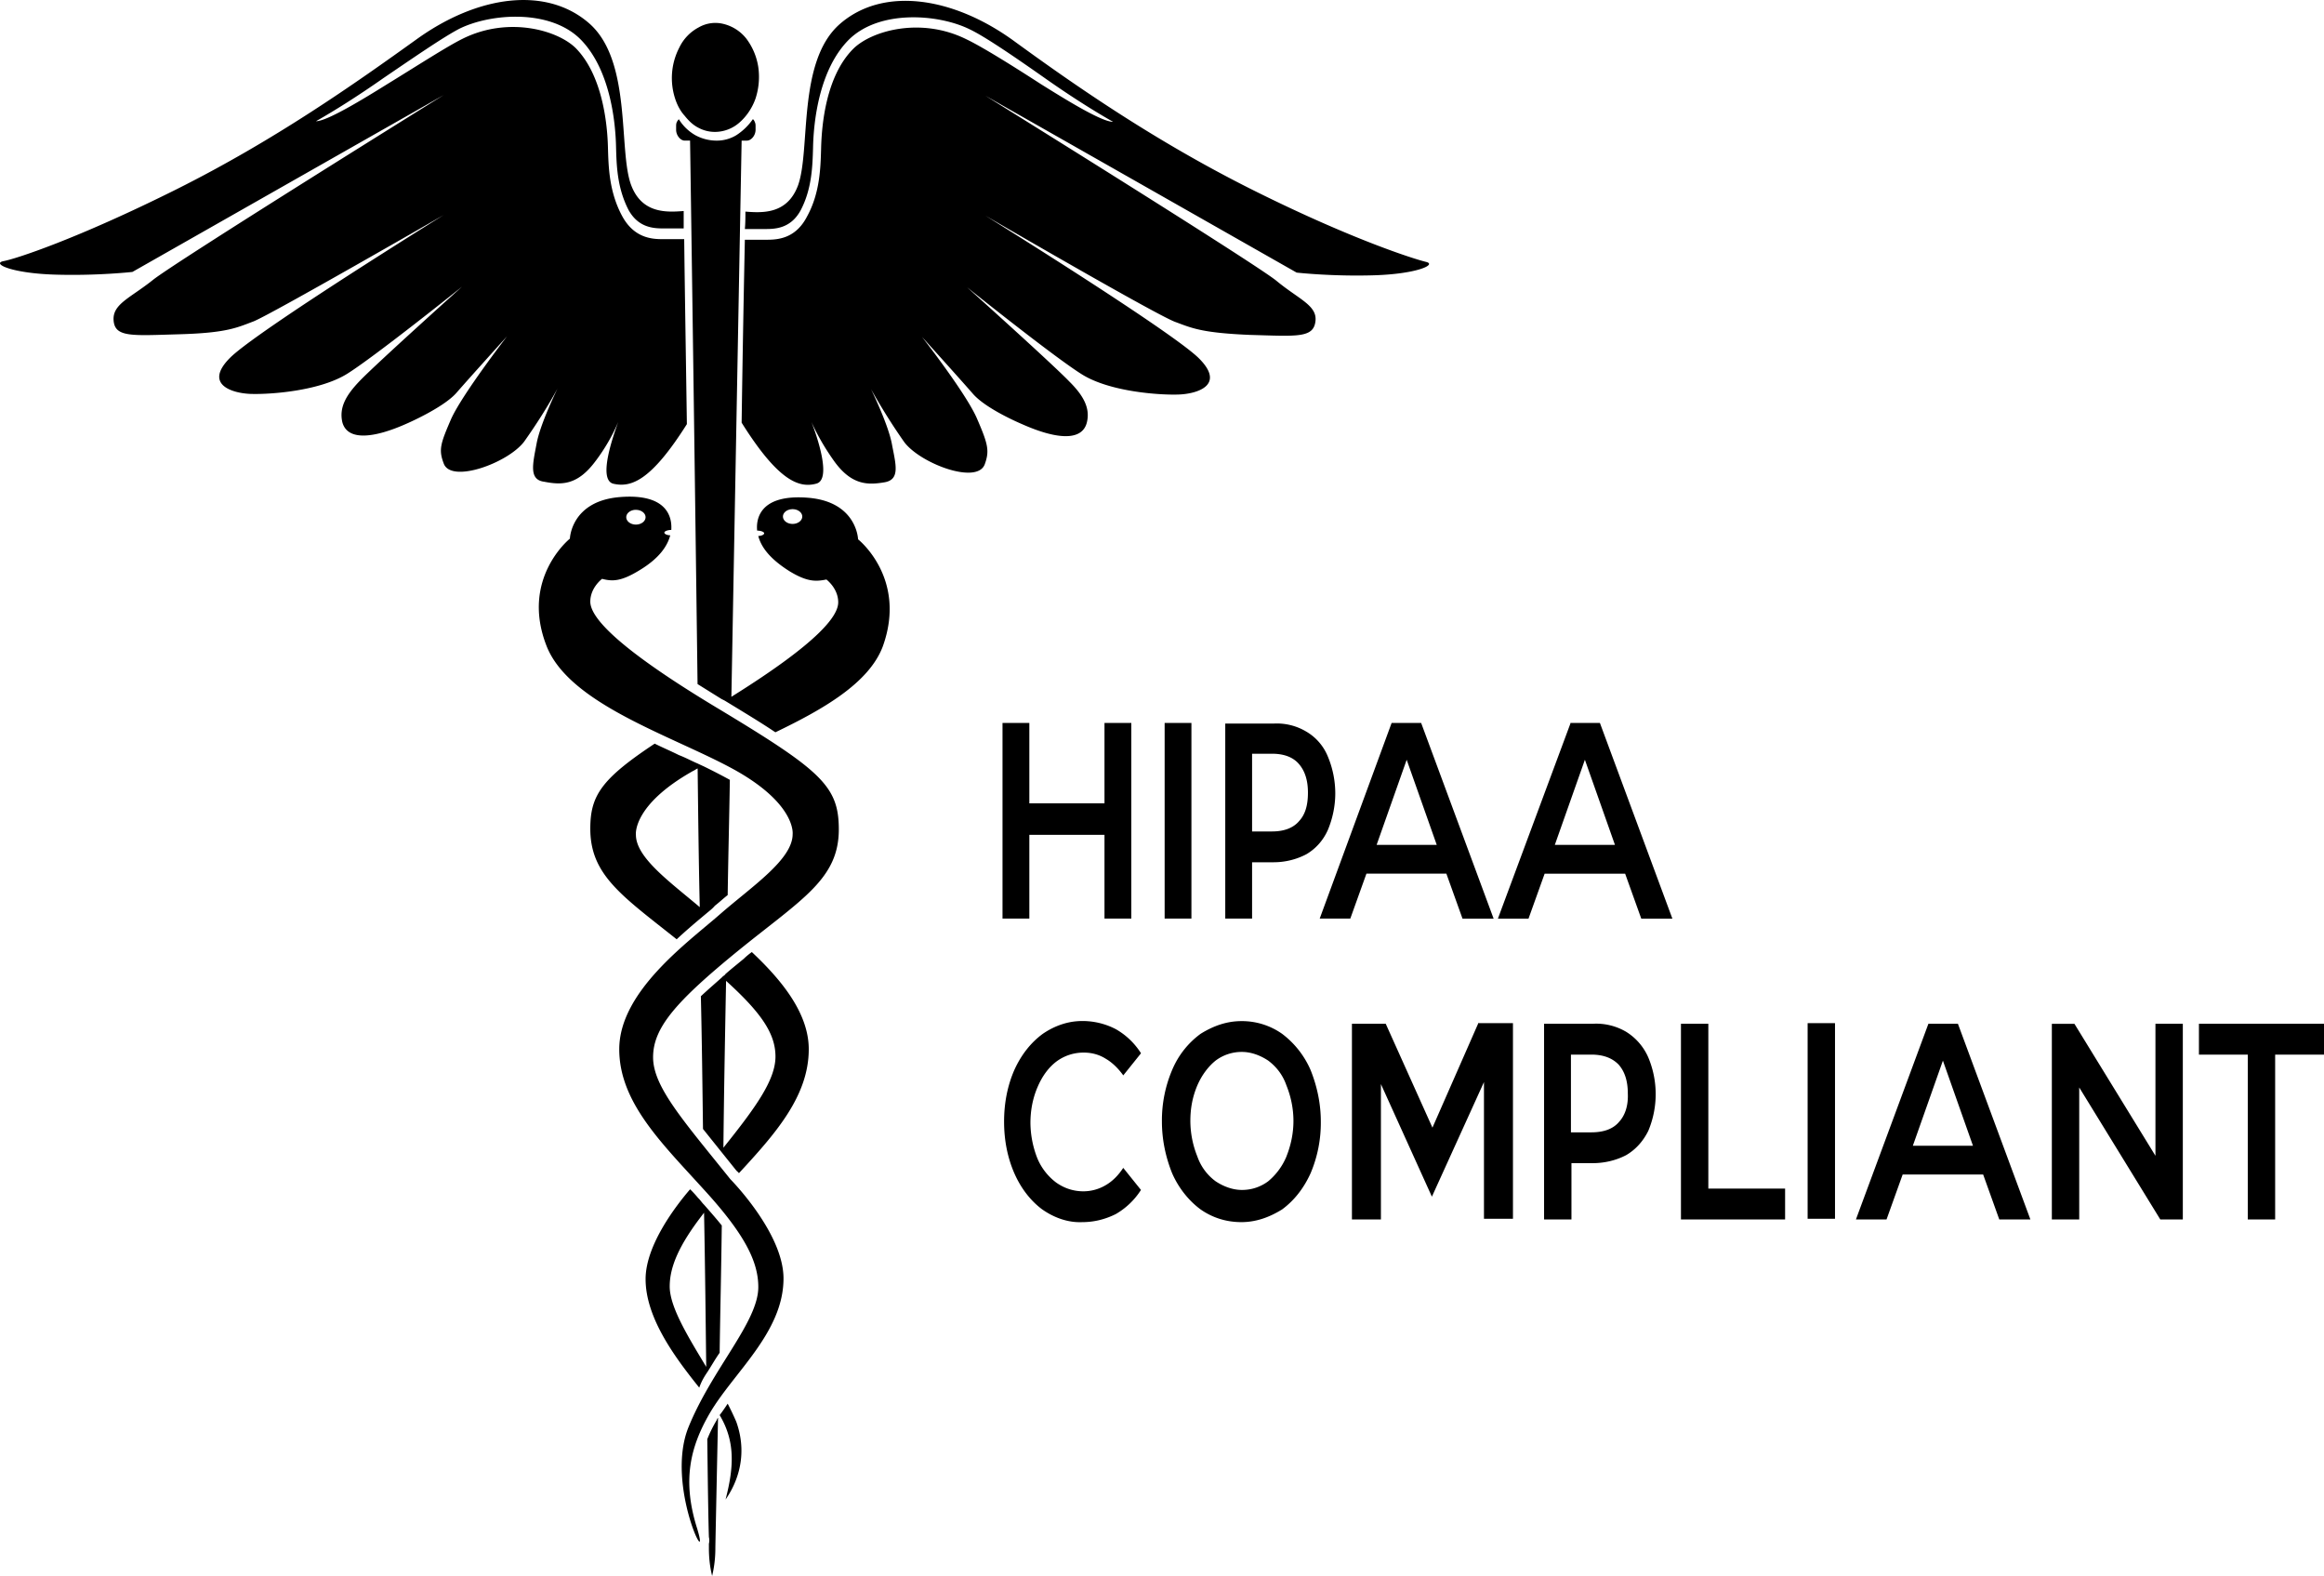 <svg width="59" height="40" fill="none" xmlns="http://www.w3.org/2000/svg"><path d="M26.827 26.938a1.15 1.15 0 0 1 .695-.221c.19 0 .382.05.545.153.177.102.327.255.45.425l.45-.561a1.823 1.823 0 0 0-.64-.612 1.826 1.826 0 0 0-.941-.204c-.327.017-.64.136-.913.323-.3.22-.545.527-.722.918-.178.408-.26.85-.26 1.31 0 .459.082.901.26 1.31.163.373.409.697.708.918.314.22.668.34 1.022.323.286 0 .573-.068.845-.204a1.86 1.86 0 0 0 .64-.613l-.45-.56c-.122.186-.272.34-.449.441a1.115 1.115 0 0 1-.558.154c-.246 0-.477-.069-.695-.222a1.481 1.481 0 0 1-.477-.612 2.5 2.5 0 0 1-.177-.901c0-.306.054-.613.177-.902.122-.289.286-.51.49-.663Zm-.695-5.749h1.908v2.126h.681V18.35h-.681v2.04h-1.908v-2.04h-.681v4.966h.681V21.19Zm3.434 2.126h.681V18.35h-.68v4.966Zm3.598-4.745a1.454 1.454 0 0 0-.832-.204h-1.226v4.95h.681v-1.43h.545c.287 0 .573-.067.832-.203.231-.136.422-.34.545-.613.122-.289.19-.612.19-.935a2.43 2.43 0 0 0-.19-.936 1.297 1.297 0 0 0-.545-.629Zm-.191 2.28c-.15.17-.382.254-.681.254h-.505v-1.973h.505c.3 0 .531.085.68.256.15.17.233.408.233.73 0 .324-.069.562-.232.732Zm6.895-2.484-1.84 4.95h.777l.409-1.14h2.044l.409 1.14h.79l-1.84-4.967h-.749v.017Zm-.395 3.078.763-2.16.763 2.16h-1.526Zm-6.923 4.797a1.768 1.768 0 0 0-1.035-.323c-.368 0-.709.119-1.036.323-.3.22-.558.527-.722.918a3.27 3.27 0 0 0-.259 1.31c0 .459.095.901.259 1.31.163.373.422.697.722.918.314.22.668.323 1.036.323s.708-.12 1.035-.323c.3-.221.546-.528.723-.919a3.27 3.27 0 0 0 .259-1.31c0-.459-.096-.9-.26-1.309a2.292 2.292 0 0 0-.722-.918Zm.11 3.112a1.633 1.633 0 0 1-.464.63 1.1 1.1 0 0 1-.668.22c-.231 0-.463-.085-.667-.22a1.314 1.314 0 0 1-.464-.63 2.43 2.43 0 0 1-.177-.901c0-.324.055-.613.177-.902.11-.255.273-.476.464-.63a1.1 1.1 0 0 1 .667-.22c.232 0 .464.085.668.22.205.154.368.358.463.63.11.272.178.578.178.902 0 .323-.069.629-.178.901Zm23.165-3.368v.783h1.24v4.184h.695v-4.184H59v-.783h-3.175Zm-1.104 3.351-2.057-3.35h-.573v4.966h.695v-3.35l2.058 3.35h.572v-4.967h-.695v3.351Zm-17.197-3.35-1.158 2.636-1.186-2.637h-.858v4.967h.736v-3.436l1.294 2.858 1.322-2.909v3.47h.736v-4.966h-.886v.016Zm3.761.204a1.498 1.498 0 0 0-.845-.205H39.2v4.967h.695v-1.429h.545c.287 0 .586-.068.845-.204.232-.136.423-.34.559-.612a2.407 2.407 0 0 0 0-1.871 1.442 1.442 0 0 0-.559-.646Zm-.19 2.296c-.15.17-.382.255-.695.255h-.518v-1.973h.518c.3 0 .53.085.694.255.15.17.232.408.232.731.014.306-.068.562-.232.732Zm-4.375-6.31.409 1.14h.79l-1.84-4.967h-.749l-1.826 4.966h.777l.409-1.14h2.03Zm-1.008-2.892.763 2.16h-1.526l.763-2.16Zm7.658 6.701h-.695v4.967h2.644v-.783H43.37v-4.184Zm2.521 4.95h.695v-4.966h-.695v4.966ZM17.956 36.53c.014 1.19.027 2.058.041 2.483a.357.357 0 0 1 0 .17v.12c0 .238.027.476.082.697.054-.221.082-.46.082-.697 0-.085.027-1.327.068-3.317-.014.017-.028.034-.028.051a3.16 3.16 0 0 0-.245.493ZM15.122 11.7c.218-.29.422-.63.572-.987-.109.307-.531 1.463-.123 1.565.45.102.954-.068 1.867-1.513-.027-1.854-.054-3.47-.068-4.695h-.559c-.272 0-.722-.034-1.021-.595-.327-.612-.341-1.242-.355-1.7-.013-.664-.15-1.872-.817-2.552-.464-.46-1.717-.816-2.876-.238-.381.187-1.144.68-1.894 1.14-.681.425-1.553.952-1.826.952.45-.255 1.05-.63 1.704-1.089.75-.51 1.54-1.054 1.935-1.258.79-.391 2.303-.51 3.08.272.735.748.885 2.04.899 2.738.013.46.027 1.02.313 1.582.259.476.668.476.913.476h.491v-.442c-.436.034-1.063.068-1.336-.663-.327-.885.027-3.147-1.063-4.1-1.09-.952-2.834-.714-4.388.409-1.54 1.105-3.583 2.551-6.104 3.81C1.945 6.069.378 6.58.078 6.63c-.286.068.231.306 1.308.34 1.077.034 1.976-.068 1.976-.068l7.903-4.49S4.452 6.648 3.88 7.107c-.573.459-1.036.612-.995 1.037.04.425.477.374 1.676.34 1.2-.034 1.458-.17 1.867-.323.409-.153 4.837-2.704 4.837-2.704S6.523 8.399 5.842 9.08c-.681.68.054.901.518.918.477.017 1.744-.068 2.453-.51.708-.442 2.916-2.211 2.916-2.211s-2.18 1.956-2.603 2.398c-.34.357-.518.663-.436 1.037.123.477.777.426 1.649.034 0 0 .9-.39 1.24-.765.34-.391 1.294-1.446 1.294-1.446s-1.13 1.463-1.417 2.092c-.272.63-.327.783-.19 1.14.19.51 1.635-.017 2.043-.561.3-.425.586-.868.845-1.344 0 0-.436.884-.531 1.395-.095.51-.204.918.19.97.437.084.845.101 1.309-.528Zm2.698 11.58.122-.102c.082-.068.15-.119.205-.187.109-.085.218-.187.327-.272.014-.97.04-1.956.055-2.925-.219-.12-.45-.239-.695-.358-.014 0-.028-.017-.041-.017-.028-.017-.041-.017-.069-.034-.163-.068-.313-.153-.49-.22-.205-.103-.409-.188-.613-.29-1.363.902-1.635 1.327-1.635 2.16 0 1.174.803 1.701 2.193 2.806.219-.204.437-.39.64-.56Zm-1.676-2.092s-.096-.748 1.444-1.616c.041-.017.082-.05.123-.067.014 1.173.027 2.347.054 3.52-.763-.646-1.621-1.258-1.621-1.837Zm2.33 14.44c-.068.102-.136.204-.204.29.395.662.367 1.309.15 2.142.204-.289.613-1.02.272-1.973a6.988 6.988 0 0 0-.218-.459Zm-.627-6.973.504.629.341.425c.014.017.04.034.068.068.927-1.003 1.772-1.956 1.772-3.146 0-.936-.723-1.786-1.445-2.466a1.795 1.795 0 0 0-.204.17c-.164.136-.314.255-.45.374 0 0-.014 0-.014.017-.027.034-.068.05-.095.085-.19.17-.368.323-.531.476.027 1.14.04 2.28.054 3.368Zm.586-3.759c.9.816 1.254 1.344 1.254 1.922 0 .595-.504 1.293-1.322 2.313.014-1.36.04-2.772.068-4.235Zm4.974-16.345s.954 1.055 1.294 1.446c.341.391 1.24.766 1.24.766.873.39 1.527.442 1.65-.035.095-.374-.096-.697-.437-1.037-.422-.442-2.602-2.398-2.602-2.398s2.207 1.769 2.916 2.21c.708.443 1.976.528 2.453.511.476-.017 1.199-.238.517-.918-.681-.68-5.423-3.623-5.423-3.623s4.415 2.568 4.837 2.704c.41.153.668.272 1.867.323 1.2.034 1.622.085 1.676-.34.055-.408-.422-.561-.995-1.037-.572-.46-7.385-4.694-7.385-4.694l7.903 4.49s.9.102 1.976.068c1.077-.034 1.595-.272 1.308-.34-.286-.068-1.866-.562-4.387-1.82-2.521-1.259-4.565-2.688-6.105-3.81-1.54-1.106-3.298-1.36-4.388-.408-1.09.952-.736 3.197-1.063 4.099-.273.731-.9.697-1.335.663 0 .136 0 .29-.014.442h.504c.245 0 .654 0 .913-.476.286-.544.3-1.123.314-1.582.013-.697.163-1.99.899-2.738.777-.782 2.29-.663 3.08-.272.395.187 1.185.731 1.935 1.258.654.46 1.253.834 1.703 1.089-.286 0-1.145-.527-1.826-.953-.736-.476-1.499-.952-1.894-1.14-1.158-.577-2.412-.22-2.875.239-.682.68-.804 1.888-.818 2.551-.014.46-.027 1.106-.354 1.701-.286.561-.736.595-1.022.595h-.559a680.097 680.097 0 0 0-.082 4.643c.927 1.48 1.458 1.667 1.894 1.548.41-.102 0-1.258-.122-1.565.163.358.354.68.572.987.45.63.872.612 1.281.544.409-.068.286-.46.19-.97-.095-.51-.53-1.394-.53-1.394.258.46.544.918.844 1.344.409.544 1.853 1.088 2.044.56.123-.34.082-.51-.19-1.139-.26-.629-1.404-2.092-1.404-2.092ZM18.16 3.348a.945.945 0 0 0 .613-.238c.177-.153.327-.374.409-.612a1.77 1.77 0 0 0 .068-.8 1.6 1.6 0 0 0-.3-.714 1.059 1.059 0 0 0-.572-.374.849.849 0 0 0-.64.085 1.13 1.13 0 0 0-.491.51 1.681 1.681 0 0 0-.109 1.293c.054.17.136.323.245.442.109.136.218.238.354.306a.882.882 0 0 0 .423.102Zm3.624 10.34s-.027-.952-1.267-1.054c-1.267-.102-1.322.579-1.295.834.096 0 .178.034.178.068s-.069.068-.15.068c.068.255.259.561.804.901.45.272.667.255.926.204 0 0 .3.221.3.579 0 .34-.477 1.003-2.712 2.398.137-7.518.26-14.117.26-14.117h.136c.054 0 .108-.034.15-.085a.307.307 0 0 0 .068-.187v-.085c0-.034 0-.068-.014-.102-.014-.034-.027-.068-.055-.085a1.5 1.5 0 0 1-.422.408.954.954 0 0 1-.518.136 1.13 1.13 0 0 1-.518-.136 1.179 1.179 0 0 1-.422-.408c-.027.034-.04.05-.055.085-.013.034-.013.068-.013.102v.085c0 .068.027.136.068.187.04.051.095.085.15.085h.136s.096 6.412.19 13.794l.6.374c.028.017.069.034.096.05.504.307.927.562 1.28.8 1.2-.578 2.372-1.241 2.726-2.177.627-1.735-.627-2.721-.627-2.721Zm-1.662-.39c-.137 0-.245-.085-.245-.188 0-.101.108-.186.245-.186.136 0 .245.085.245.187s-.109.187-.245.187ZM17.956 34.83c.11-.17.205-.34.314-.494.013-.97.04-2.058.054-3.231-.136-.17-.286-.34-.45-.527-.054-.051-.095-.12-.15-.17a2.634 2.634 0 0 0-.204-.222c-.381.443-1.13 1.43-1.13 2.28 0 1.003.776 2.023 1.362 2.755.054-.153.122-.272.204-.391Zm-.082-4.048c.028 1.445.041 2.772.055 3.912-.45-.749-.927-1.514-.927-2.041 0-.494.232-1.055.872-1.871Zm.314-12.824c-2.657-1.599-3.202-2.33-3.202-2.687 0-.358.3-.579.3-.579.258.068.476.068.926-.204.545-.323.736-.646.804-.901-.082 0-.15-.034-.15-.068s.082-.068.177-.068v-.017c.014-.255-.054-.919-1.308-.817-1.24.102-1.267 1.055-1.267 1.055s-1.254 1.003-.6 2.704c.572 1.514 3.257 2.313 4.81 3.18 1.54.868 1.445 1.616 1.445 1.616 0 .647-1.036 1.327-1.853 2.041-.818.715-2.549 1.956-2.549 3.419 0 1.343 1.077 2.38 2.126 3.537 1.063 1.157 1.404 1.854 1.404 2.5 0 .885-1.172 2.076-1.772 3.555-.6 1.48.586 3.776.218 2.568-.381-1.207-.177-2.058.314-2.908.6-1.037 1.88-2.058 1.88-3.435 0-1.157-1.349-2.518-1.349-2.518-1.2-1.496-1.962-2.347-1.962-3.095 0-.748.572-1.412 2.18-2.721 1.595-1.293 2.535-1.803 2.535-3.062 0-1.105-.45-1.497-3.107-3.095Zm-2.044-5.017c.136 0 .245.084.245.187 0 .102-.109.187-.245.187s-.245-.085-.245-.187c0-.103.109-.188.245-.188Zm32.813 13.044-1.84 4.967h.777l.409-1.14h2.044l.409 1.14h.79l-1.84-4.967h-.749Zm-.395 3.096.763-2.16.763 2.16h-1.526Z" fill="#000"></path></svg>